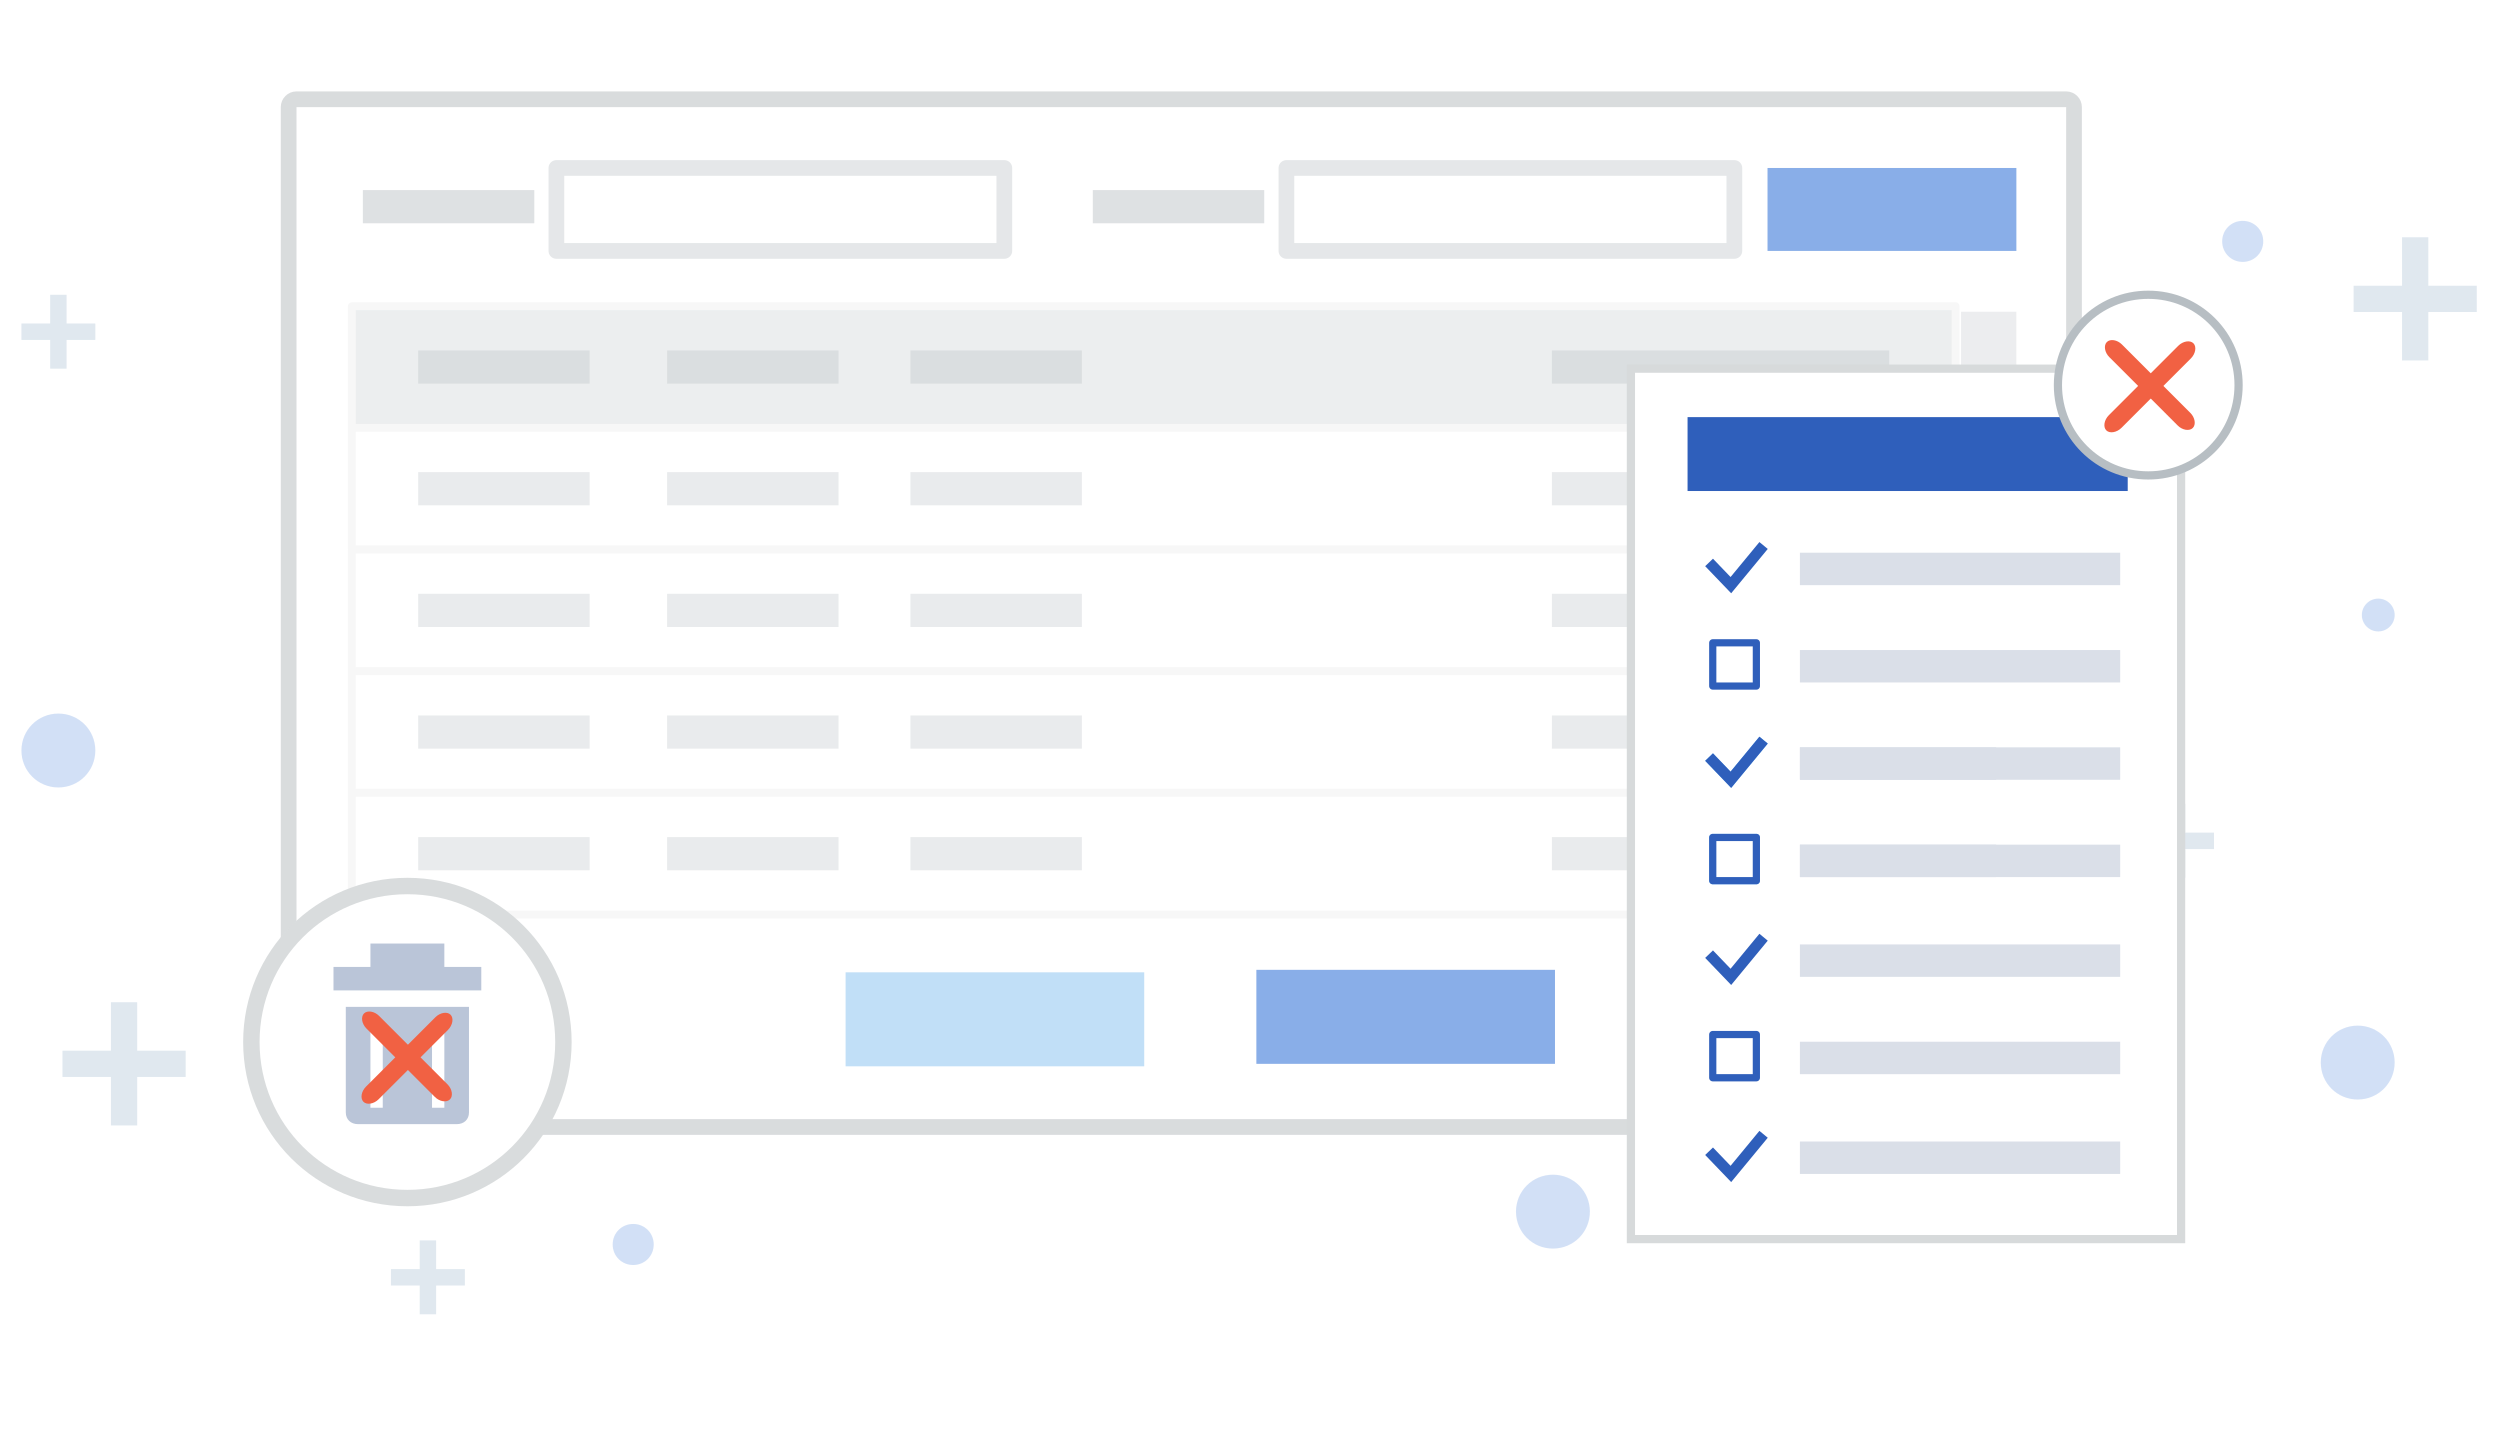 <svg width="350" height="200" viewBox="0 0 350 200" fill="none" xmlns="http://www.w3.org/2000/svg">
<g clip-path="url(#clip0_3647_1790)">
<mask id="mask0_3647_1790" style="mask-type:luminance" maskUnits="userSpaceOnUse" x="0" y="0" width="350" height="200">
<path d="M350 0H0V200H350V0Z" fill="white"/>
</mask>
<g mask="url(#mask0_3647_1790)">
<mask id="mask1_3647_1790" style="mask-type:luminance" maskUnits="userSpaceOnUse" x="0" y="0" width="350" height="200">
<path d="M350 0H0V200H350V0Z" fill="white"/>
</mask>
<g mask="url(#mask1_3647_1790)">
<g opacity="0.6">
<path d="M25.991 150.775H19.208V157.558H15.529V150.775H8.746V147.096H15.529V140.313H19.208V147.096H25.991V150.775Z" fill="#CBD9E5"/>
<path d="M13.347 47.59H9.323V51.614H7.024V47.59H3V45.291H7.024V41.267H9.323V45.291H13.347V47.59Z" fill="#CBD9E5"/>
<path d="M65.081 179.976H61.057V184H58.758V179.976H54.734V177.677H58.758V173.653H61.057V177.677H65.081V179.976Z" fill="#CBD9E5"/>
<path d="M309.96 118.87H305.936V122.893H303.637V118.87H299.613V116.57H303.637V112.546H305.936V116.57H309.96V118.87Z" fill="#CBD9E5"/>
<path opacity="0.5" d="M330.08 153.933C327.206 153.933 324.906 151.634 324.906 148.76C324.906 145.886 327.206 143.586 330.08 143.586C332.954 143.586 335.253 145.886 335.253 148.76C335.253 151.634 332.954 153.933 330.08 153.933Z" fill="#6C9AE2"/>
<path opacity="0.5" d="M217.412 174.803C214.538 174.803 212.238 172.503 212.238 169.629C212.238 166.755 214.538 164.456 217.412 164.456C220.286 164.456 222.585 166.755 222.585 169.629C222.585 172.503 220.286 174.803 217.412 174.803Z" fill="#6C9AE2"/>
<path opacity="0.5" d="M8.173 110.246C5.299 110.246 3 107.947 3 105.073C3 102.198 5.299 99.899 8.173 99.899C11.048 99.899 13.347 102.198 13.347 105.073C13.347 107.947 11.048 110.246 8.173 110.246Z" fill="#6C9AE2"/>
<path opacity="0.5" d="M313.98 36.668C312.37 36.668 311.105 35.404 311.105 33.794C311.105 32.184 312.37 30.92 313.98 30.92C315.589 30.92 316.854 32.184 316.854 33.794C316.854 35.404 315.589 36.668 313.98 36.668Z" fill="#6C9AE2"/>
<path opacity="0.5" d="M88.648 177.102C87.038 177.102 85.773 175.837 85.773 174.228C85.773 172.618 87.038 171.354 88.648 171.354C90.257 171.354 91.522 172.618 91.522 174.228C91.522 175.837 90.257 177.102 88.648 177.102Z" fill="#6C9AE2"/>
<path d="M346.749 43.681H339.966V50.464H336.287V43.681H329.504V40.002H336.287V33.219H339.966V40.002H346.749V43.681Z" fill="#CBD9E5"/>
<path opacity="0.5" d="M332.956 88.403C331.691 88.403 330.656 87.369 330.656 86.104C330.656 84.839 331.691 83.805 332.956 83.805C334.22 83.805 335.255 84.839 335.255 86.104C335.255 87.369 334.22 88.403 332.956 88.403Z" fill="#6C9AE2"/>
</g>
<g opacity="0.8">
<g filter="url(#filter0_d_3647_1790)">
<path d="M41.512 15H289.261V156.682H41.512V15Z" fill="white"/>
<path d="M41.511 13.898C40.903 13.898 40.41 14.391 40.41 14.999V156.682C40.41 157.29 40.903 157.783 41.511 157.783H289.261C289.869 157.783 290.362 157.29 290.362 156.682V14.999C290.362 14.391 289.869 13.898 289.261 13.898H41.511Z" stroke="#D0D3D5" stroke-width="2.202" stroke-linejoin="round"/>
</g>
<path d="M175.891 135.776H217.698V148.938H175.891V135.776Z" fill="#6C9AE2"/>
<path d="M118.383 136.123H160.191V149.285H118.383V136.123Z" fill="#B2D7F5"/>
<path d="M50.801 26.613H74.802V31.259H50.801V26.613Z" fill="#D6D9DC"/>
<path d="M77.894 23.517H140.606V35.13H77.894V23.517Z" fill="white" stroke="#DEE1E3" stroke-width="2.198" stroke-linejoin="round"/>
<path d="M180.098 23.517H242.809V35.13H180.098V23.517Z" fill="white" stroke="#DEE1E3" stroke-width="2.198" stroke-linejoin="round"/>
<path d="M152.992 26.613H176.993V31.259H152.992V26.613Z" fill="#D6D9DC"/>
<path d="M247.453 23.517H282.293V35.13H247.453V23.517Z" fill="#6C9AE2"/>
<path d="M274.547 43.645H282.289V128.809H274.547V43.645Z" fill="#E7E9EB"/>
<path d="M49.262 42.872H273.785V59.905H49.262V42.872Z" fill="#E7EAEB" stroke="#F5F5F5" stroke-width="1.099" stroke-linejoin="round"/>
<path d="M58.547 49.065H82.548V53.711H58.547V49.065Z" fill="#D1D6D8"/>
<path d="M93.394 49.065H117.395V53.711H93.394V49.065Z" fill="#D1D6D8"/>
<path d="M127.461 49.065H151.462V53.711H127.461V49.065Z" fill="#D1D6D8"/>
<path d="M217.266 49.065H264.493V53.711H217.266V49.065Z" fill="#D1D6D8"/>
<path d="M49.262 59.904H273.785V76.937H49.262V59.904Z" fill="white" stroke="#F5F5F5" stroke-width="1.099" stroke-linejoin="round"/>
<path d="M58.547 66.099H82.548V70.744H58.547V66.099Z" fill="#E3E6E8"/>
<path d="M93.394 66.099H117.395V70.744H93.394V66.099Z" fill="#E3E6E8"/>
<path d="M127.461 66.099H151.462V70.744H127.461V66.099Z" fill="#E3E6E8"/>
<path d="M217.266 66.099H264.493V70.744H217.266V66.099Z" fill="#E3E6E8"/>
<path d="M49.262 76.938H273.785V93.97H49.262V76.938Z" fill="white" stroke="#F5F5F5" stroke-width="1.099" stroke-linejoin="round"/>
<path d="M58.547 83.132H82.548V87.777H58.547V83.132Z" fill="#E3E6E8"/>
<path d="M93.394 83.132H117.395V87.777H93.394V83.132Z" fill="#E3E6E8"/>
<path d="M127.461 83.132H151.462V87.777H127.461V83.132Z" fill="#E3E6E8"/>
<path d="M217.266 83.132H264.493V87.777H217.266V83.132Z" fill="#E3E6E8"/>
<path d="M49.262 93.971H273.785V111.003H49.262V93.971Z" fill="white" stroke="#F5F5F5" stroke-width="1.099" stroke-linejoin="round"/>
<path d="M58.547 100.165H82.548V104.81H58.547V100.165Z" fill="#E3E6E8"/>
<path d="M93.394 100.165H117.395V104.81H93.394V100.165Z" fill="#E3E6E8"/>
<path d="M127.461 100.165H151.462V104.81H127.461V100.165Z" fill="#E3E6E8"/>
<path d="M217.266 100.165H264.493V104.81H217.266V100.165Z" fill="#E3E6E8"/>
<path d="M49.262 111.002H273.785V128.034H49.262V111.002Z" fill="white" stroke="#F5F5F5" stroke-width="1.099" stroke-linejoin="round"/>
<path d="M58.547 117.195H82.548V121.84H58.547V117.195Z" fill="#E3E6E8"/>
<path d="M93.394 117.195H117.395V121.84H93.394V117.195Z" fill="#E3E6E8"/>
<path d="M127.461 117.195H151.462V121.84H127.461V117.195Z" fill="#E3E6E8"/>
<path d="M217.266 117.195H264.493V121.84H217.266V117.195Z" fill="#E3E6E8"/>
</g>
<g filter="url(#filter1_d_3647_1790)">
<path d="M228.328 51.613H305.355V173.477H228.328V51.613Z" fill="white"/>
<path d="M228.328 51.613H305.355V173.477H228.328V51.613Z" stroke="#D7DADB" stroke-width="1.15" stroke-miterlimit="100"/>
</g>
<path d="M236.258 58.397H297.88V68.743H236.258V58.397Z" fill="#2F5FBB"/>
<path d="M251.988 77.38H296.825V81.921H251.988V77.38Z" fill="#DADFE8"/>
<path d="M239.27 78.742L242.322 81.921L246.901 76.37" stroke="#2F5FBB" stroke-width="1.514" stroke-miterlimit="100"/>
<path d="M251.988 91.004H296.825V95.545H251.988V91.004Z" fill="#DADFE8"/>
<path d="M239.785 89.994H245.891V96.049H239.785V89.994Z" fill="white" stroke="#2F5FBB" stroke-width="1.009" stroke-linejoin="round"/>
<path d="M251.988 104.627H279.463V109.168H251.988V104.627Z" fill="#DADFE8"/>
<path d="M251.988 104.627H296.825V109.168H251.988V104.627Z" fill="#DADFE8"/>
<path d="M251.988 132.219H296.825V136.76H251.988V132.219Z" fill="#DADFE8"/>
<path d="M251.988 159.811H296.825V164.352H251.988V159.811Z" fill="#DADFE8"/>
<path d="M239.27 105.989L242.322 109.168L246.901 103.618" stroke="#77C2FF" stroke-width="1.514" stroke-miterlimit="100"/>
<path d="M239.27 105.989L242.322 109.168L246.901 103.618" stroke="#2F5FBB" stroke-width="1.514" stroke-miterlimit="100"/>
<path d="M239.27 133.581L242.322 136.76L246.901 131.21" stroke="#2F5FBB" stroke-width="1.514" stroke-miterlimit="100"/>
<path d="M239.27 161.173L242.322 164.352L246.901 158.802" stroke="#2F5FBB" stroke-width="1.514" stroke-miterlimit="100"/>
<path d="M251.988 118.251H279.463V122.792H251.988V118.251Z" fill="#DADFE8"/>
<path d="M251.988 118.251H296.825V122.792H251.988V118.251Z" fill="#DADFE8"/>
<path d="M251.988 145.843H296.825V150.384H251.988V145.843Z" fill="#DADFE8"/>
<path d="M239.785 117.242H245.891V123.296H239.785V117.242Z" fill="white" stroke="#77C2FF" stroke-width="1.009" stroke-linejoin="round"/>
<path d="M239.785 117.242H245.891V123.296H239.785V117.242Z" fill="white" stroke="#2F5FBB" stroke-width="1.009" stroke-linejoin="round"/>
<path d="M239.785 144.833H245.891V150.888H239.785V144.833Z" fill="white" stroke="#2F5FBB" stroke-width="1.009" stroke-linejoin="round"/>
<g filter="url(#filter2_d_3647_1790)">
<path d="M300.756 66.559C293.752 66.559 288.109 60.917 288.109 53.913C288.109 46.909 293.752 41.267 300.756 41.267C307.76 41.267 313.402 46.909 313.402 53.913C313.402 60.917 307.76 66.559 300.756 66.559Z" fill="white"/>
<path d="M300.756 66.559C293.752 66.559 288.109 60.917 288.109 53.913C288.109 46.909 293.752 41.267 300.756 41.267C307.76 41.267 313.402 46.909 313.402 53.913C313.402 60.917 307.76 66.559 300.756 66.559Z" stroke="#B7BEC3" stroke-width="1.15" stroke-miterlimit="100"/>
</g>
<path d="M294.883 60.252C294.411 59.781 294.576 58.791 295.235 58.132L304.957 48.41C305.616 47.751 306.605 47.587 307.077 48.058C307.548 48.529 307.384 49.519 306.725 50.178L297.003 59.9C296.344 60.559 295.354 60.723 294.883 60.252Z" fill="#F16143"/>
<path d="M306.991 59.916C306.52 60.387 305.538 60.23 304.888 59.58L295.296 49.988C294.645 49.337 294.489 48.356 294.96 47.884C295.431 47.413 296.413 47.569 297.063 48.22L306.656 57.812C307.306 58.463 307.463 59.444 306.991 59.916Z" fill="#F16143"/>
<g filter="url(#filter3_d_3647_1790)">
<path d="M57.035 167.729C44.937 167.729 35.191 157.984 35.191 145.886C35.191 133.788 44.937 124.042 57.035 124.042C69.133 124.042 78.879 133.788 78.879 145.886C78.879 157.984 69.133 167.729 57.035 167.729Z" fill="white"/>
<path d="M57.035 167.729C44.937 167.729 35.191 157.984 35.191 145.886C35.191 133.788 44.937 124.042 57.035 124.042C69.133 124.042 78.879 133.788 78.879 145.886C78.879 157.984 69.133 167.729 57.035 167.729Z" stroke="#D9DCDD" stroke-width="2.299" stroke-miterlimit="100"/>
</g>
<path fill-rule="evenodd" clip-rule="evenodd" d="M50.136 157.382C49.102 157.382 48.412 156.725 48.412 155.74V140.958H65.657V155.74C65.657 156.725 64.967 157.382 63.932 157.382H50.136ZM60.483 155.083H62.208V144.243H60.483V155.083ZM51.861 155.083H53.586V144.243H51.861V155.083ZM46.688 138.659V135.374H51.861V132.09H62.208V135.374H67.381V138.659H46.688Z" fill="#BAC5D8"/>
<path d="M50.883 154.252C50.412 153.78 50.576 152.791 51.235 152.132L60.957 142.41C61.617 141.751 62.606 141.586 63.077 142.058C63.548 142.529 63.384 143.518 62.725 144.177L53.003 153.9C52.344 154.559 51.355 154.723 50.883 154.252Z" fill="#F16143"/>
<path d="M62.992 153.915C62.52 154.387 61.539 154.23 60.889 153.58L51.296 143.987C50.646 143.337 50.489 142.355 50.961 141.884C51.432 141.412 52.413 141.569 53.064 142.219L62.656 151.812C63.307 152.462 63.463 153.444 62.992 153.915Z" fill="#F16143"/>
</g>
</g>
</g>
<defs>
<filter id="filter0_d_3647_1790" x="34.309" y="7.797" width="262.156" height="156.087" filterUnits="userSpaceOnUse" color-interpolation-filters="sRGB">
<feFlood flood-opacity="0" result="BackgroundImageFix"/>
<feColorMatrix in="SourceAlpha" type="matrix" values="0 0 0 0 0 0 0 0 0 0 0 0 0 0 0 0 0 0 127 0" result="hardAlpha"/>
<feOffset/>
<feGaussianBlur stdDeviation="2.5"/>
<feComposite in2="hardAlpha" operator="out"/>
<feColorMatrix type="matrix" values="0 0 0 0 0 0 0 0 0 0 0 0 0 0 0 0 0 0 0.1 0"/>
<feBlend mode="normal" in2="BackgroundImageFix" result="effect1_dropShadow_3647_1790"/>
<feBlend mode="normal" in="SourceGraphic" in2="effect1_dropShadow_3647_1790" result="shape"/>
</filter>
<filter id="filter1_d_3647_1790" x="222.754" y="46.038" width="88.176" height="133.013" filterUnits="userSpaceOnUse" color-interpolation-filters="sRGB">
<feFlood flood-opacity="0" result="BackgroundImageFix"/>
<feColorMatrix in="SourceAlpha" type="matrix" values="0 0 0 0 0 0 0 0 0 0 0 0 0 0 0 0 0 0 127 0" result="hardAlpha"/>
<feOffset/>
<feGaussianBlur stdDeviation="2.5"/>
<feComposite in2="hardAlpha" operator="out"/>
<feColorMatrix type="matrix" values="0 0 0 0 0 0 0 0 0 0 0 0 0 0 0 0 0 0 0.1 0"/>
<feBlend mode="normal" in2="BackgroundImageFix" result="effect1_dropShadow_3647_1790"/>
<feBlend mode="normal" in="SourceGraphic" in2="effect1_dropShadow_3647_1790" result="shape"/>
</filter>
<filter id="filter2_d_3647_1790" x="282.535" y="35.692" width="36.441" height="36.442" filterUnits="userSpaceOnUse" color-interpolation-filters="sRGB">
<feFlood flood-opacity="0" result="BackgroundImageFix"/>
<feColorMatrix in="SourceAlpha" type="matrix" values="0 0 0 0 0 0 0 0 0 0 0 0 0 0 0 0 0 0 127 0" result="hardAlpha"/>
<feOffset/>
<feGaussianBlur stdDeviation="2.5"/>
<feComposite in2="hardAlpha" operator="out"/>
<feColorMatrix type="matrix" values="0 0 0 0 0 0 0 0 0 0 0 0 0 0 0 0 0 0 0.1 0"/>
<feBlend mode="normal" in2="BackgroundImageFix" result="effect1_dropShadow_3647_1790"/>
<feBlend mode="normal" in="SourceGraphic" in2="effect1_dropShadow_3647_1790" result="shape"/>
</filter>
<filter id="filter3_d_3647_1790" x="29.043" y="117.892" width="55.984" height="55.986" filterUnits="userSpaceOnUse" color-interpolation-filters="sRGB">
<feFlood flood-opacity="0" result="BackgroundImageFix"/>
<feColorMatrix in="SourceAlpha" type="matrix" values="0 0 0 0 0 0 0 0 0 0 0 0 0 0 0 0 0 0 127 0" result="hardAlpha"/>
<feOffset/>
<feGaussianBlur stdDeviation="2.5"/>
<feComposite in2="hardAlpha" operator="out"/>
<feColorMatrix type="matrix" values="0 0 0 0 0 0 0 0 0 0 0 0 0 0 0 0 0 0 0.1 0"/>
<feBlend mode="normal" in2="BackgroundImageFix" result="effect1_dropShadow_3647_1790"/>
<feBlend mode="normal" in="SourceGraphic" in2="effect1_dropShadow_3647_1790" result="shape"/>
</filter>
<clipPath id="clip0_3647_1790">
<rect width="350" height="200" fill="white"/>
</clipPath>
</defs>
</svg>
